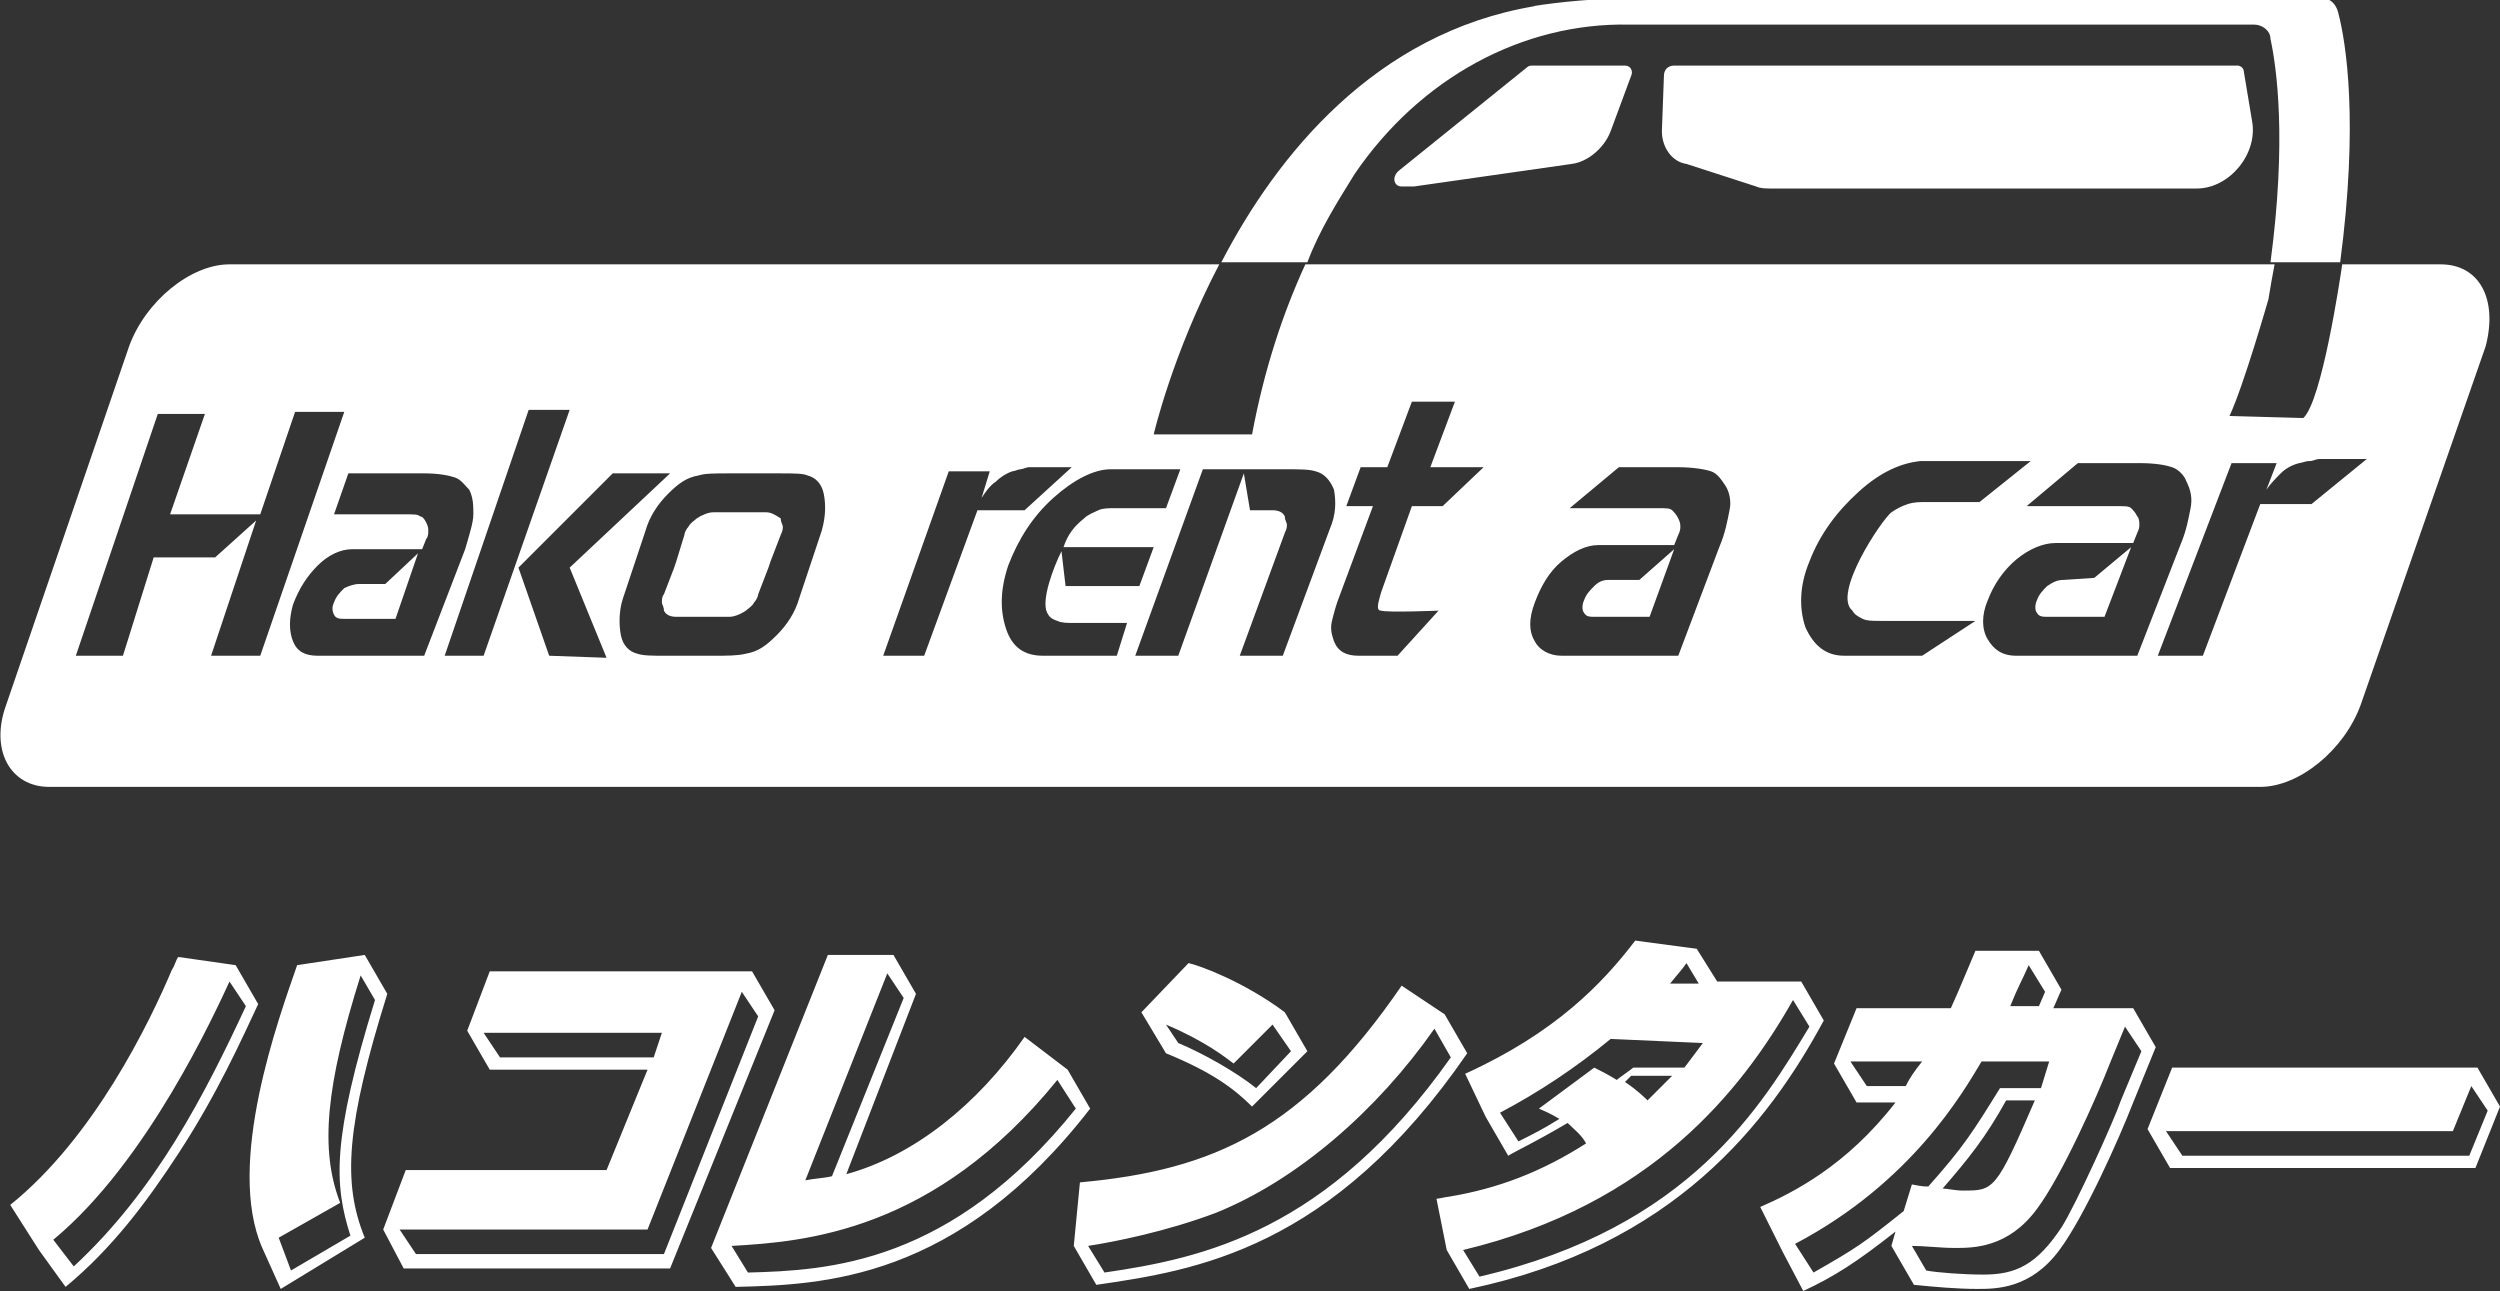 <svg version="1.1" id="レイヤー_1" xmlns="http://www.w3.org/2000/svg" x="0" y="0" viewBox="0 0 122 63" xml:space="preserve"><rect x="0" y="0" width="122" height="63" fill="#333333" stroke="none"/><style>.st0{fill:#fff}</style><path class="st0" d="M17.5 28.5c-.2 0-.5.1-.7.2-.2.2-.4.4-.5.7-.1.2-.1.4 0 .6.1.2.3.2.5.2h2.5l1.1-3.2-1.6 1.5h-1.3zM37.4 25H34.8c-.2 0-.5.1-.8.3-.1.1-.3.2-.4.4-.1.1-.2.3-.2.4l-.4 1.3-.1.3-.5 1.3c-.1.1-.1.3-.1.4 0 .1.1.2.1.4.1.2.3.3.6.3H35.6c.2 0 .5-.1.8-.3.1-.1.3-.2.4-.4.1-.1.2-.3.2-.4l.5-1.3.1-.3.5-1.3c.1-.2.1-.3.1-.4 0-.1-.1-.2-.1-.4-.3-.2-.5-.3-.7-.3zM78.5 28.3c-.3 0-.5.1-.7.3-.2.2-.4.4-.5.7-.1.2-.1.5 0 .6.1.2.3.2.5.2h2.7l1.2-3.3-1.7 1.5h-1.5z"/><path class="st0" d="M119.1 12.9h-4.8c-.1.7-1 6.7-1.9 7.5l-3.6-.1c.7-1.5 1.9-5.7 1.9-5.7.1-.6.2-1.2.3-1.7H63.7c-1.1 2.4-2 5.1-2.6 8.3h-4.8s.9-3.9 3.2-8.3H11.2c-1.9 0-4.1 1.8-4.9 4l-6 17.5c-.8 2.2.2 4 2.1 4h107.9c1.9 0 4.1-1.8 4.9-4l6.1-17.5c.6-2.3-.3-4-2.2-4zM10.3 32l2.2-6.6-2 1.8h-3L6 32H3.7l4-11.8H10l-1.7 4.9h4.4l1.7-5h2.4L12.7 32h-2.4zm5.2 0c-.6 0-1-.2-1.2-.7-.2-.5-.2-1.1 0-1.8.3-.8.7-1.4 1.2-1.9s1.1-.8 1.7-.8h3.4l.2-.5c.1-.1.1-.3.1-.4 0-.1 0-.2-.1-.4s-.2-.3-.3-.3c-.1-.1-.3-.1-.6-.1h-3.6l.7-2h3.7c.7 0 1.2.1 1.5.2.3.1.5.4.7.6.2.4.2.8.2 1.2 0 .4-.2 1-.4 1.7l-2 5.2h-5.2zm6.2 0l4.1-12h2l-4.2 12h-1.9zm5.1 0l-1.5-4.3 4.6-4.6h2.8l-4.9 4.6 1.8 4.4-2.8-.1zm13.3-6.1l-.5 1.5-.1.3-.5 1.5c-.2.7-.6 1.3-1.1 1.8-.5.5-.9.8-1.5.9-.4.1-.9.1-1.6.1h-2.3c-.7 0-1.1 0-1.4-.1-.4-.1-.7-.4-.8-.9-.1-.5-.1-1.2.1-1.8l.5-1.5.1-.3.5-1.5c.2-.7.6-1.3 1.1-1.8.5-.5.9-.8 1.5-.9.3-.1.8-.1 1.5-.1H38c.7 0 1.2 0 1.4.1.4.1.7.4.8.9.1.5.1 1.1-.1 1.8zm5 6.1h-2l3.2-9h2l-.4 1.3c.2-.3.4-.6.7-.8.2-.2.5-.4.8-.5.1 0 .3-.1.4-.1.1 0 .3-.1.4-.1h2.1L50 24.9h-2.3L45.1 32zm9.4 0h-3.6c-.9 0-1.5-.4-1.8-1.3-.3-.9-.3-1.9.1-3.1.5-1.3 1.2-2.4 2.2-3.3 1-.9 2-1.4 2.8-1.4h3.4l-.7 1.9h-2.5c-.3 0-.6 0-.8.1-.2.1-.5.2-.7.4-.5.4-.8.8-1 1.4h4.4l-.7 1.9H52l-.2-1.7c-.4.8-1 2.4-.7 3 .1.2.2.3.5.4.2.1.5.1.8.1H55l-.5 1.6zm8.1 0h-2.1l2.2-6c.1-.2.1-.3.1-.4 0-.1-.1-.2-.1-.4-.1-.2-.3-.3-.6-.3H61l-.3-1.8-3.2 8.9h-2.1l3.3-9.1h4c.7 0 1.2 0 1.5.1.4.1.7.4.9.9.1.6.1 1.2-.2 1.9L62.6 32zm7.8-7.3h-1.5l-1.5 4.2c-.1.4-.3.9 0 .9.3.1 2.8 0 2.8 0l-2 2.2h-1.9c-.6 0-1-.2-1.2-.7-.1-.3-.2-.6-.1-1s.2-.8.4-1.3l1.6-4.3h-1.3l.7-1.9h1.3l1.2-3.2H71l-1.2 3.2h2.6l-2 1.9zm14 .2c-.1.5-.2 1.1-.5 1.8l-2 5.3h-5.7c-.6 0-1.1-.3-1.3-.7-.3-.5-.3-1.1 0-1.9.3-.8.7-1.5 1.3-2 .6-.5 1.2-.8 1.8-.8h3.7l.2-.5c.1-.2.1-.3.1-.4 0-.1 0-.2-.1-.4s-.2-.3-.3-.4c-.1-.1-.3-.1-.6-.1h-4.4l2.4-2H81.9c.7 0 1.3.1 1.6.2.3.1.5.4.7.7.2.3.3.8.2 1.2zm6 4.9c.1.2.3.3.5.4.2.1.5.1.9.1h4.6L93.8 32H90c-.9 0-1.5-.5-1.9-1.4-.3-.9-.3-2 .2-3.2.5-1.3 1.3-2.4 2.4-3.4 1.1-1 2.1-1.4 3-1.5h5.4l-2.5 2H94c-.3 0-.6 0-.9.1-.3.1-.5.2-.8.4-.5.4-2.9 4-1.9 4.8zm8 2.2c-.7 0-1.1-.3-1.4-.8-.3-.5-.3-1.2 0-1.9.3-.8.8-1.5 1.4-2 .6-.5 1.3-.8 1.9-.8h3.8l.2-.5c.1-.2.1-.3.1-.4 0-.1 0-.3-.1-.4-.1-.2-.2-.3-.3-.4-.1-.1-.3-.1-.6-.1h-4.5l2.5-2.1h3c.8 0 1.3.1 1.6.2.3.1.6.4.7.7.2.4.3.8.2 1.3-.1.5-.2 1.1-.5 1.8l-2.1 5.4h-5.9zm14.4-7.4h-2.5l-2.8 7.4h-2.2l3.6-9.4h2.2l-.5 1.3c.2-.3.5-.6.7-.8.2-.2.5-.4.9-.5.1 0 .3-.1.5-.1s.3-.1.5-.1h2.3l-2.7 2.2z"/><path class="st0" d="M100.7 28.3c-.3 0-.5.1-.8.3-.2.2-.4.4-.5.7-.1.2-.1.5 0 .6.1.2.3.2.5.2h2.8l1.3-3.4-1.8 1.5-1.5.1zM79.3 3.2h-4.5c-.1 0-.2 0-.3.1l-6.2 5c-.4.3-.3.8.1.8h.6L76.7 8c.8-.1 1.6-.8 1.9-1.6l1-2.7c.1-.2 0-.5-.3-.5zM109.5 3.5c0-.2-.2-.3-.3-.3H81.7c-.3 0-.5.2-.5.5l-.1 2.7c0 .8.5 1.5 1.2 1.6l3.4 1.1c.2.1.5.1.8.1h20.7c1.6 0 3-1.7 2.7-3.3l-.4-2.4z"/><path class="st0" d="M66.1 8.5c3.2-4.7 8.2-7.4 13.4-7.3H110c.4 0 .8.3.8.7.3 1.4.8 4.9 0 10.9h3.4c.9-6.8.3-10.7-.1-12.2-.1-.4-.4-.7-.8-.7h-33c-2.4 0-4.2.2-5.5.4h.1c-7.8 1.3-12.6 7.3-15.3 12.5h4.2c.6-1.6 1.5-3 2.3-4.3z"/><g><path class="st0" d="M11.5 47.1l1.1 1.9c-.8 1.7-2 4.4-3.9 7.3-1.5 2.3-3.2 4.6-5.5 6.5L1.9 61 .5 58.8c4.1-3.3 6.8-8.9 7.9-11.5.1-.1.2-.5.3-.6l2.8.4zm-.3.8c-.7 1.5-4 8.8-8.6 12.6l1 1.3c4-3.7 6.4-8.4 8.4-12.7l-.8-1.2zm6.6-1.3l1.1 1.9c-2 6.4-2.2 9.2-1.1 11.9l-4.1 2.5-.9-2c-1.8-4.1.8-11.2 1.7-13.8l3.3-.5zm-4.2 13.8l.6 1.6 2.9-1.7c-.8-2.5-.9-4.7 1.2-11.5l-.7-1.2c-1.7 5.4-2 8.5-1 11.1l-3 1.7zM32.7 61.9h-13l-1-1.9 1.1-2.9h9.8l2-4.9h-7.7l-1.1-1.9 1.1-2.9h12.8l1.1 1.9-5.1 12.6zM19.5 60l.8 1.2h12.1L37 49.6l-.8-1.2L31.6 60H19.5zm12.8-9.6h-8.7l.8 1.2h7.5l.4-1.2zM41.3 57.3c3.3-.9 6.4-3.4 8.7-6.7l2.1 1.6 1.1 1.9c-6.5 8.4-13.1 8.6-17.3 8.7l-1.2-1.9 5.7-14.3h3.2l1.1 1.9-3.4 8.8zm-4.8 4.8c3.9-.1 9.9-.4 16-8l-.9-1.4c-6 7.4-12.3 7.9-15.9 8.1l.8 1.3zm2.8-4.5c.5-.1.9-.1 1.3-.2l3.5-8.7-.8-1.2-4 10.1zM70.5 49.5l1.1 1.9C65 61 58.3 62 53.5 62.7l-1.1-1.9.3-3.1c6.6-.6 10.9-2.6 15.7-9.6l2.1 1.4zm-.5.7c-2.8 4-6.7 7.4-10.7 9-2.4.9-4.9 1.4-6.2 1.6l.8 1.3c4.8-.7 10.9-2 16.9-10.5l-.8-1.4zm-6.2 1.1L61.1 54c-.9-.9-2-1.7-4.2-2.6l-1.2-2L58 47c.5.1 2.7.9 4.7 2.4l1.1 1.9zm-3.6.6c-.4-.3-1.4-1.1-3.3-1.9l.6.9c1.2.5 2.8 1.4 3.8 2.2l1.7-1.8-.9-1.3-1.9 1.9zM70.1 58.5c.1 0 .5-.1.6-.1 2.4-.4 4.5-1.2 6.7-2.6-.2-.4-.6-.7-.9-1-1.7 1-2.4 1.3-2.9 1.6l-1.1-1.9-1-2.1c4.4-2 6.7-4.4 8.3-6.5l3 .4 1 1.6h4.1l1.1 1.9c-2.7 5-7.3 11-17.3 13.1L70.6 61l-.5-2.5zm2.1 3.8c10.3-2.4 13.8-8.4 16.1-12.2l-.8-1.3c-2.5 4.4-6.9 10-16.1 12.2l.8 1.3zm6.4-11.6c-1.7 1.4-3.5 2.6-5.4 3.6l.9 1.4c.8-.4 1.2-.6 2-1.1-.2-.1-.3-.2-1-.5l2.7-2c.4.2.6.3 1.1.6.1-.1.7-.5.8-.6h2.5l.9-1.2-4.5-.2zm.7 2.1c.6.4 1 .8 1.1.9l1.2-1.2h-2l-.3.3zm3.6-4.8l-.6-1c-.2.3-.4.5-.8 1h1.4zM87 61.1l-1.1-2.2c1.6-.7 4.2-2 6.6-5.1h-1.9l-1.1-1.9 1.1-2.7h4.6c.5-1.1.6-1.4 1.2-2.8h3.1l1.1 1.9c-.1.2-.3.7-.4.9h3.9l1.1 1.9-1.1 2.7c-.7 1.8-2.4 5.6-3.6 7.2-1.4 1.9-3.1 1.9-4 1.9-1 0-2.1-.1-3.1-.2l-1.1-1.9.2-.7c-1.9 1.5-3 2.2-4.5 2.9l-1-1.9zm13-9.3h-3.3c-.9 1.5-3.4 5.9-9.1 8.9l.9 1.4c2.1-1.2 2.4-1.4 4.4-3l.4-1.3c.5.1.6.1.8.1 1.7-1.9 2.2-2.7 3.5-4.8h2l.4-1.3zm-9.7 0l.8 1.2H93c.2-.4.4-.7.8-1.2h-3.5zm12.7 0c-.7 1.8-2.4 5.6-3.6 7.2-1.4 1.9-3.1 1.9-4 1.9-.7 0-1.5-.1-2.1-.1L94 62c.5.1 1.8.2 2.8.2 1.6 0 2.6-.5 3.8-2.3.7-1.1 2.6-5.3 2.9-6.2l1-2.4-.8-1.2-.7 1.7zm-5.1 1.9c-1 1.8-1.8 2.8-3.1 4.3.2 0 .6.1 1 .1 1.5 0 1.6 0 3.5-4.4h-1.4zm1.6-4.6l.3-.7-.8-1.3c-.3.7-.5 1-.9 2h1.4zM120.8 57h-14.9l-1.1-1.9 1.2-3h14.9L122 54l-1.2 3zm-15.1-1.8l.8 1.2h14l.9-2.2-.8-1.2-.9 2.2h-14z"/></g></svg>